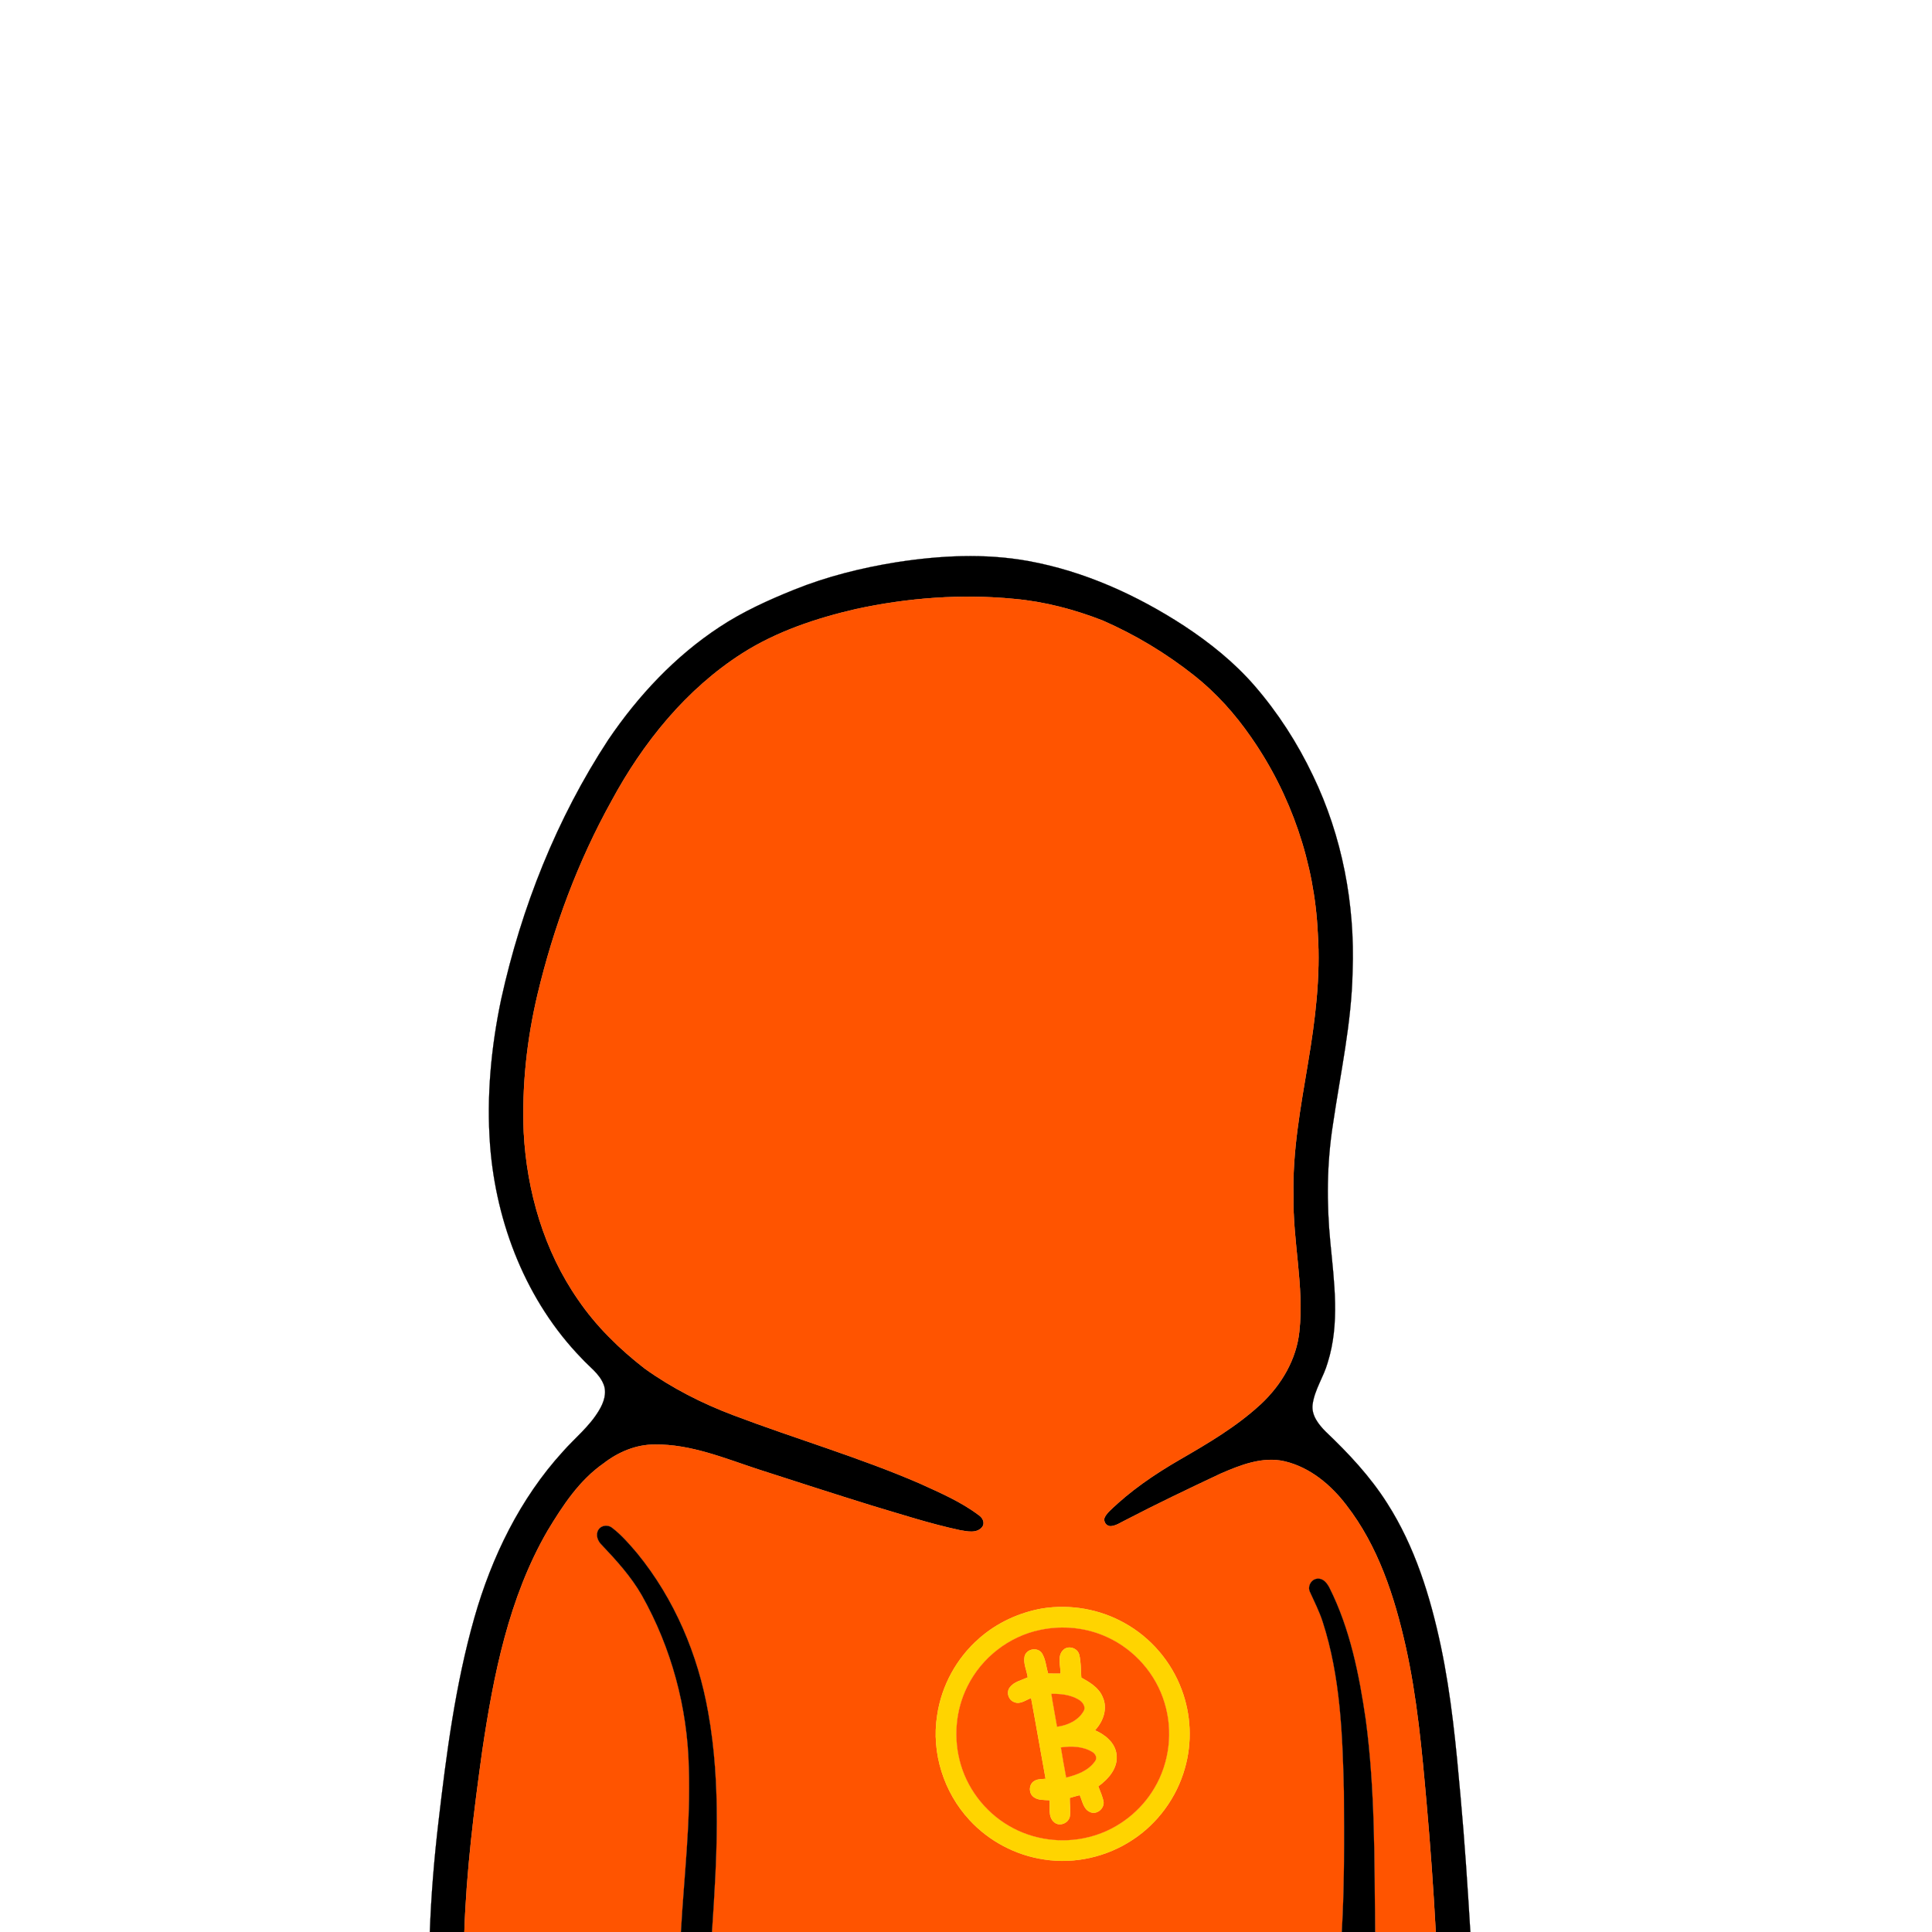 <?xml version="1.0" encoding="UTF-8" ?>
<!DOCTYPE svg PUBLIC "-//W3C//DTD SVG 1.1//EN" "http://www.w3.org/Graphics/SVG/1.1/DTD/svg11.dtd">
<svg width="1000pt" height="1000pt" viewBox="0 0 1000 1000" version="1.1" xmlns="http://www.w3.org/2000/svg">
<path fill="#000000" stroke="#000000" stroke-width="0.094" opacity="1.00" d=" M 464.11 291.00 C 486.60 287.52 509.70 286.32 532.20 290.38 C 561.15 295.63 588.45 308.02 613.00 324.01 C 626.26 332.75 638.79 342.79 649.23 354.80 C 661.43 368.85 671.58 384.63 679.57 401.42 C 694.73 432.87 701.41 468.13 700.10 502.95 C 699.58 529.56 693.76 555.62 689.94 581.85 C 686.75 602.06 686.60 622.63 688.57 642.97 C 690.56 663.62 693.57 685.06 687.21 705.27 C 685.12 712.73 680.37 719.30 679.38 727.09 C 678.74 732.59 682.48 737.27 686.11 740.96 C 697.94 752.19 709.22 764.22 717.99 778.06 C 732.34 800.47 740.30 826.26 745.79 852.11 C 751.19 877.75 753.67 903.89 755.98 929.96 C 758.11 953.27 759.64 976.63 761.05 1000.00 L 743.15 1000.00 C 741.93 977.73 740.36 955.48 738.38 933.27 C 735.97 906.04 733.49 878.72 727.53 852.00 C 721.73 826.22 713.29 800.22 696.88 779.09 C 688.89 768.56 678.02 759.49 664.93 756.39 C 653.49 753.76 642.09 758.28 631.75 762.78 C 615.28 770.53 598.85 778.36 582.70 786.76 C 580.20 787.94 577.80 789.71 574.98 789.96 C 572.92 790.04 571.35 788.14 571.54 786.16 C 571.96 784.57 573.10 783.34 574.20 782.20 C 584.99 771.62 597.57 763.07 610.61 755.52 C 625.33 747.01 640.17 738.31 652.69 726.68 C 663.25 716.80 671.08 703.59 672.55 689.03 C 675.07 665.63 669.05 642.42 669.51 619.01 C 668.88 595.82 673.23 572.92 677.01 550.15 C 680.73 528.00 683.57 505.49 682.07 483.00 C 680.41 446.82 668.24 411.20 647.49 381.52 C 639.29 369.65 629.57 358.77 618.25 349.79 C 603.73 338.28 587.73 328.61 570.75 321.19 C 556.09 315.47 540.73 311.41 525.03 310.00 C 497.68 307.32 469.94 309.43 443.11 315.23 C 422.53 320.00 402.10 326.76 384.18 338.17 C 355.09 356.75 332.80 384.41 316.54 414.55 C 299.14 445.87 286.58 479.75 278.26 514.56 C 272.72 537.92 270.10 562.02 271.08 586.03 C 272.69 616.69 281.62 647.43 299.25 672.77 C 308.60 686.48 320.61 698.20 333.69 708.35 C 347.78 718.45 363.35 726.38 379.57 732.49 C 411.62 744.67 444.65 754.23 476.15 767.87 C 486.67 772.68 497.47 777.29 506.74 784.33 C 508.67 785.59 509.99 788.37 508.35 790.41 C 505.50 793.89 500.56 792.63 496.74 791.99 C 481.39 788.70 466.44 783.81 451.41 779.35 C 431.68 773.24 412.04 766.85 392.39 760.52 C 375.04 754.82 357.62 747.50 339.04 747.69 C 329.32 747.64 320.03 751.55 312.43 757.45 C 299.81 766.24 291.24 779.37 283.42 792.33 C 263.33 827.00 255.47 866.96 249.64 906.13 C 245.30 937.27 241.39 968.55 240.35 1000.00 L 222.48 1000.00 C 223.16 980.93 224.74 961.90 226.96 942.95 C 231.11 907.46 235.73 871.84 245.52 837.39 C 254.47 805.94 269.17 775.67 291.33 751.37 C 297.59 744.28 305.19 738.27 310.05 730.03 C 312.48 726.03 314.28 720.99 312.38 716.42 C 310.11 710.81 304.87 707.32 300.96 702.96 C 272.48 673.58 256.81 633.41 253.68 592.94 C 251.77 567.60 254.19 542.06 259.40 517.24 C 269.88 469.70 288.14 423.64 314.88 382.86 C 330.31 360.11 349.48 339.61 372.55 324.48 C 384.57 316.54 397.76 310.59 411.09 305.21 C 428.11 298.36 446.01 293.91 464.11 291.00 Z" />
<path fill="#ff5400" stroke="#ff5400" stroke-width="0.094" opacity="1.00" d=" M 443.11 315.23 C 469.94 309.43 497.68 307.32 525.03 310.00 C 540.73 311.41 556.09 315.47 570.75 321.19 C 587.73 328.61 603.73 338.28 618.25 349.79 C 629.57 358.77 639.29 369.65 647.49 381.52 C 668.24 411.20 680.41 446.82 682.07 483.00 C 683.57 505.49 680.73 528.00 677.01 550.15 C 673.23 572.92 668.88 595.82 669.51 619.01 C 669.05 642.42 675.07 665.63 672.55 689.03 C 671.08 703.59 663.25 716.80 652.69 726.68 C 640.17 738.31 625.33 747.01 610.61 755.52 C 597.57 763.07 584.99 771.62 574.20 782.20 C 573.10 783.34 571.96 784.57 571.54 786.16 C 571.35 788.14 572.92 790.04 574.98 789.96 C 577.80 789.71 580.20 787.94 582.70 786.76 C 598.85 778.36 615.28 770.53 631.75 762.78 C 642.09 758.28 653.49 753.76 664.93 756.39 C 678.02 759.49 688.89 768.56 696.88 779.09 C 713.29 800.22 721.73 826.22 727.53 852.00 C 733.49 878.72 735.97 906.04 738.38 933.27 C 740.36 955.48 741.93 977.73 743.15 1000.00 L 711.75 1000.00 C 711.34 963.39 711.75 926.62 706.90 890.26 C 703.49 866.83 698.80 843.18 688.11 821.86 C 686.91 819.55 685.03 816.98 682.12 817.14 C 678.88 817.17 676.65 820.97 678.00 823.86 C 680.30 829.04 682.95 834.09 684.67 839.52 C 693.81 867.73 694.93 897.66 695.63 927.07 C 695.80 951.38 695.96 975.71 694.54 1000.00 L 368.49 1000.00 C 371.03 962.14 373.30 923.80 366.50 886.23 C 361.25 856.40 349.05 827.61 329.84 804.07 C 325.87 799.40 321.85 794.70 316.98 790.94 C 314.89 789.08 311.30 789.37 309.78 791.80 C 308.18 794.34 309.36 797.58 311.37 799.52 C 319.08 807.64 326.69 816.02 332.28 825.80 C 347.51 852.87 355.86 883.75 356.57 914.79 C 357.58 943.26 354.03 971.61 352.48 1000.00 L 240.35 1000.00 C 241.39 968.55 245.30 937.27 249.64 906.13 C 255.47 866.96 263.33 827.00 283.42 792.33 C 291.24 779.37 299.81 766.24 312.43 757.45 C 320.03 751.55 329.32 747.64 339.04 747.69 C 357.62 747.50 375.04 754.82 392.39 760.52 C 412.04 766.85 431.68 773.24 451.41 779.35 C 466.44 783.81 481.39 788.70 496.74 791.99 C 500.56 792.63 505.50 793.89 508.35 790.41 C 509.99 788.37 508.67 785.59 506.74 784.33 C 497.47 777.29 486.67 772.68 476.15 767.87 C 444.65 754.23 411.62 744.67 379.57 732.49 C 363.35 726.38 347.78 718.45 333.69 708.35 C 320.61 698.20 308.60 686.48 299.25 672.77 C 281.62 647.43 272.69 616.69 271.08 586.03 C 270.10 562.02 272.72 537.92 278.26 514.56 C 286.58 479.75 299.14 445.87 316.54 414.55 C 332.80 384.41 355.09 356.75 384.18 338.17 C 402.10 326.76 422.53 320.00 443.11 315.23 M 539.46 832.56 C 527.52 834.68 516.09 839.91 506.95 847.94 C 495.21 858.10 487.29 872.55 485.08 887.92 C 482.01 907.27 488.55 927.77 501.88 942.08 C 511.92 952.98 525.76 960.29 540.43 962.44 C 556.26 964.93 572.91 961.09 586.24 952.26 C 599.29 943.71 609.04 930.32 613.26 915.31 C 617.12 901.95 616.48 887.39 611.55 874.41 C 606.16 859.94 595.49 847.53 581.97 840.07 C 569.17 832.89 553.94 830.25 539.46 832.56 Z" />
<path fill="#000000" stroke="#000000" stroke-width="0.094" opacity="1.00" d=" M 309.78 791.80 C 311.30 789.37 314.89 789.08 316.98 790.94 C 321.85 794.70 325.87 799.40 329.84 804.07 C 349.05 827.61 361.25 856.40 366.50 886.23 C 373.30 923.80 371.03 962.14 368.49 1000.00 L 352.48 1000.00 C 354.03 971.61 357.58 943.26 356.57 914.79 C 355.86 883.75 347.51 852.87 332.28 825.80 C 326.69 816.02 319.08 807.64 311.37 799.52 C 309.36 797.58 308.18 794.34 309.78 791.80 Z" />
<path fill="#000000" stroke="#000000" stroke-width="0.094" opacity="1.00" d=" M 678.00 823.86 C 676.65 820.97 678.88 817.17 682.12 817.14 C 685.03 816.98 686.91 819.55 688.11 821.86 C 698.80 843.18 703.49 866.83 706.90 890.26 C 711.75 926.62 711.34 963.39 711.75 1000.00 L 694.54 1000.00 C 695.96 975.71 695.80 951.38 695.63 927.07 C 694.93 897.66 693.81 867.73 684.67 839.52 C 682.95 834.09 680.30 829.04 678.00 823.86 Z" />
<path fill="#ffd400" stroke="#ffd400" stroke-width="0.094" opacity="1.00" d=" M 539.46 832.56 C 553.94 830.25 569.17 832.89 581.97 840.07 C 595.49 847.53 606.16 859.94 611.55 874.41 C 616.48 887.39 617.12 901.95 613.26 915.31 C 609.04 930.32 599.29 943.71 586.24 952.26 C 572.91 961.09 556.26 964.93 540.43 962.44 C 525.76 960.29 511.92 952.98 501.88 942.08 C 488.55 927.77 482.01 907.27 485.08 887.92 C 487.29 872.55 495.21 858.10 506.95 847.94 C 516.09 839.91 527.52 834.68 539.46 832.56 M 538.41 843.66 C 522.32 846.94 508.12 858.03 500.83 872.73 C 494.52 885.18 493.37 900.07 497.34 913.42 C 501.50 927.49 511.62 939.64 524.66 946.36 C 537.27 952.95 552.48 954.28 566.08 950.16 C 579.18 946.26 590.62 937.21 597.53 925.43 C 605.33 912.30 607.24 895.89 602.72 881.31 C 598.31 866.56 587.32 853.98 573.35 847.54 C 562.54 842.44 550.08 841.18 538.41 843.66 Z" />
<path fill="#ff5400" stroke="#ff5400" stroke-width="0.094" opacity="1.00" d=" M 538.41 843.66 C 550.08 841.18 562.54 842.44 573.35 847.54 C 587.32 853.98 598.31 866.56 602.72 881.31 C 607.24 895.89 605.33 912.30 597.53 925.43 C 590.62 937.21 579.18 946.26 566.08 950.16 C 552.48 954.28 537.27 952.95 524.66 946.36 C 511.62 939.64 501.50 927.49 497.34 913.42 C 493.37 900.07 494.52 885.18 500.83 872.73 C 508.12 858.03 522.32 846.94 538.41 843.66 M 550.18 854.19 C 547.11 857.49 549.10 862.27 548.91 866.26 C 546.77 866.27 544.63 866.26 542.50 866.25 C 541.44 862.76 541.23 858.91 539.31 855.75 C 537.04 852.38 531.33 853.40 530.35 857.33 C 529.58 861.01 531.47 864.58 531.98 868.20 C 528.78 869.74 524.79 870.45 522.61 873.51 C 520.72 876.07 522.11 880.07 525.10 881.04 C 528.13 882.29 530.95 879.86 533.71 878.90 C 536.30 892.82 538.66 906.78 541.22 920.71 C 539.12 920.93 536.77 920.75 535.00 922.09 C 532.47 923.93 532.47 928.18 534.95 930.07 C 537.29 931.91 540.46 931.58 543.25 931.79 C 543.61 935.57 542.34 940.40 545.68 943.19 C 548.52 945.65 553.28 943.54 553.77 939.95 C 554.11 936.84 553.68 933.71 553.68 930.60 C 555.39 930.06 557.12 929.58 558.87 929.15 C 560.28 932.15 560.71 936.28 564.08 937.82 C 567.33 939.49 571.24 936.52 571.23 933.04 C 570.84 930.08 569.46 927.38 568.45 924.60 C 573.75 920.83 578.88 914.93 577.88 907.98 C 577.09 901.95 571.96 897.85 566.72 895.59 C 571.01 891.09 573.48 884.22 570.67 878.30 C 568.68 873.46 564.00 870.77 559.67 868.34 C 559.35 864.33 559.56 860.22 558.56 856.32 C 557.55 852.86 552.70 851.49 550.18 854.19 Z" />
<path fill="#ffd400" stroke="#ffd400" stroke-width="0.094" opacity="1.00" d=" M 550.18 854.19 C 552.70 851.49 557.55 852.86 558.56 856.32 C 559.56 860.22 559.35 864.33 559.67 868.34 C 564.00 870.77 568.68 873.46 570.67 878.30 C 573.48 884.22 571.01 891.09 566.72 895.59 C 571.96 897.85 577.09 901.95 577.88 907.98 C 578.88 914.93 573.75 920.83 568.45 924.60 C 569.46 927.38 570.84 930.08 571.23 933.04 C 571.24 936.52 567.33 939.49 564.08 937.82 C 560.71 936.28 560.28 932.15 558.87 929.15 C 557.12 929.58 555.39 930.06 553.68 930.60 C 553.68 933.71 554.11 936.84 553.77 939.95 C 553.28 943.54 548.52 945.65 545.68 943.19 C 542.34 940.40 543.61 935.57 543.25 931.79 C 540.46 931.58 537.29 931.91 534.95 930.07 C 532.47 928.18 532.47 923.93 535.00 922.09 C 536.77 920.75 539.12 920.93 541.22 920.71 C 538.66 906.78 536.30 892.82 533.71 878.90 C 530.95 879.86 528.13 882.29 525.10 881.04 C 522.11 880.07 520.72 876.07 522.61 873.51 C 524.79 870.45 528.78 869.74 531.98 868.20 C 531.47 864.58 529.58 861.01 530.35 857.33 C 531.33 853.40 537.04 852.38 539.31 855.75 C 541.23 858.91 541.44 862.76 542.50 866.25 C 544.63 866.26 546.77 866.27 548.91 866.26 C 549.10 862.27 547.11 857.49 550.18 854.19 M 544.20 876.76 C 545.05 882.43 546.20 888.06 547.13 893.73 C 552.43 893.08 558.02 890.53 560.79 885.78 C 562.25 883.47 560.30 880.88 558.29 879.74 C 554.09 877.21 549.01 876.68 544.20 876.76 M 549.13 904.49 C 549.93 909.68 550.93 914.85 551.87 920.03 C 557.38 918.65 563.34 916.49 566.73 911.65 C 568.12 909.92 566.98 907.70 565.26 906.77 C 560.46 903.87 554.53 903.72 549.13 904.49 Z" />
<path fill="#ff5400" stroke="#ff5400" stroke-width="0.094" opacity="1.00" d=" M 544.20 876.76 C 549.01 876.68 554.09 877.21 558.29 879.74 C 560.30 880.88 562.25 883.47 560.79 885.78 C 558.02 890.53 552.43 893.08 547.13 893.73 C 546.20 888.06 545.05 882.43 544.20 876.76 Z" />
<path fill="#ff5400" stroke="#ff5400" stroke-width="0.094" opacity="1.00" d=" M 549.13 904.49 C 554.53 903.72 560.46 903.87 565.26 906.77 C 566.98 907.70 568.12 909.92 566.73 911.65 C 563.34 916.49 557.38 918.65 551.87 920.03 C 550.93 914.85 549.93 909.68 549.13 904.49 Z" />
</svg>
